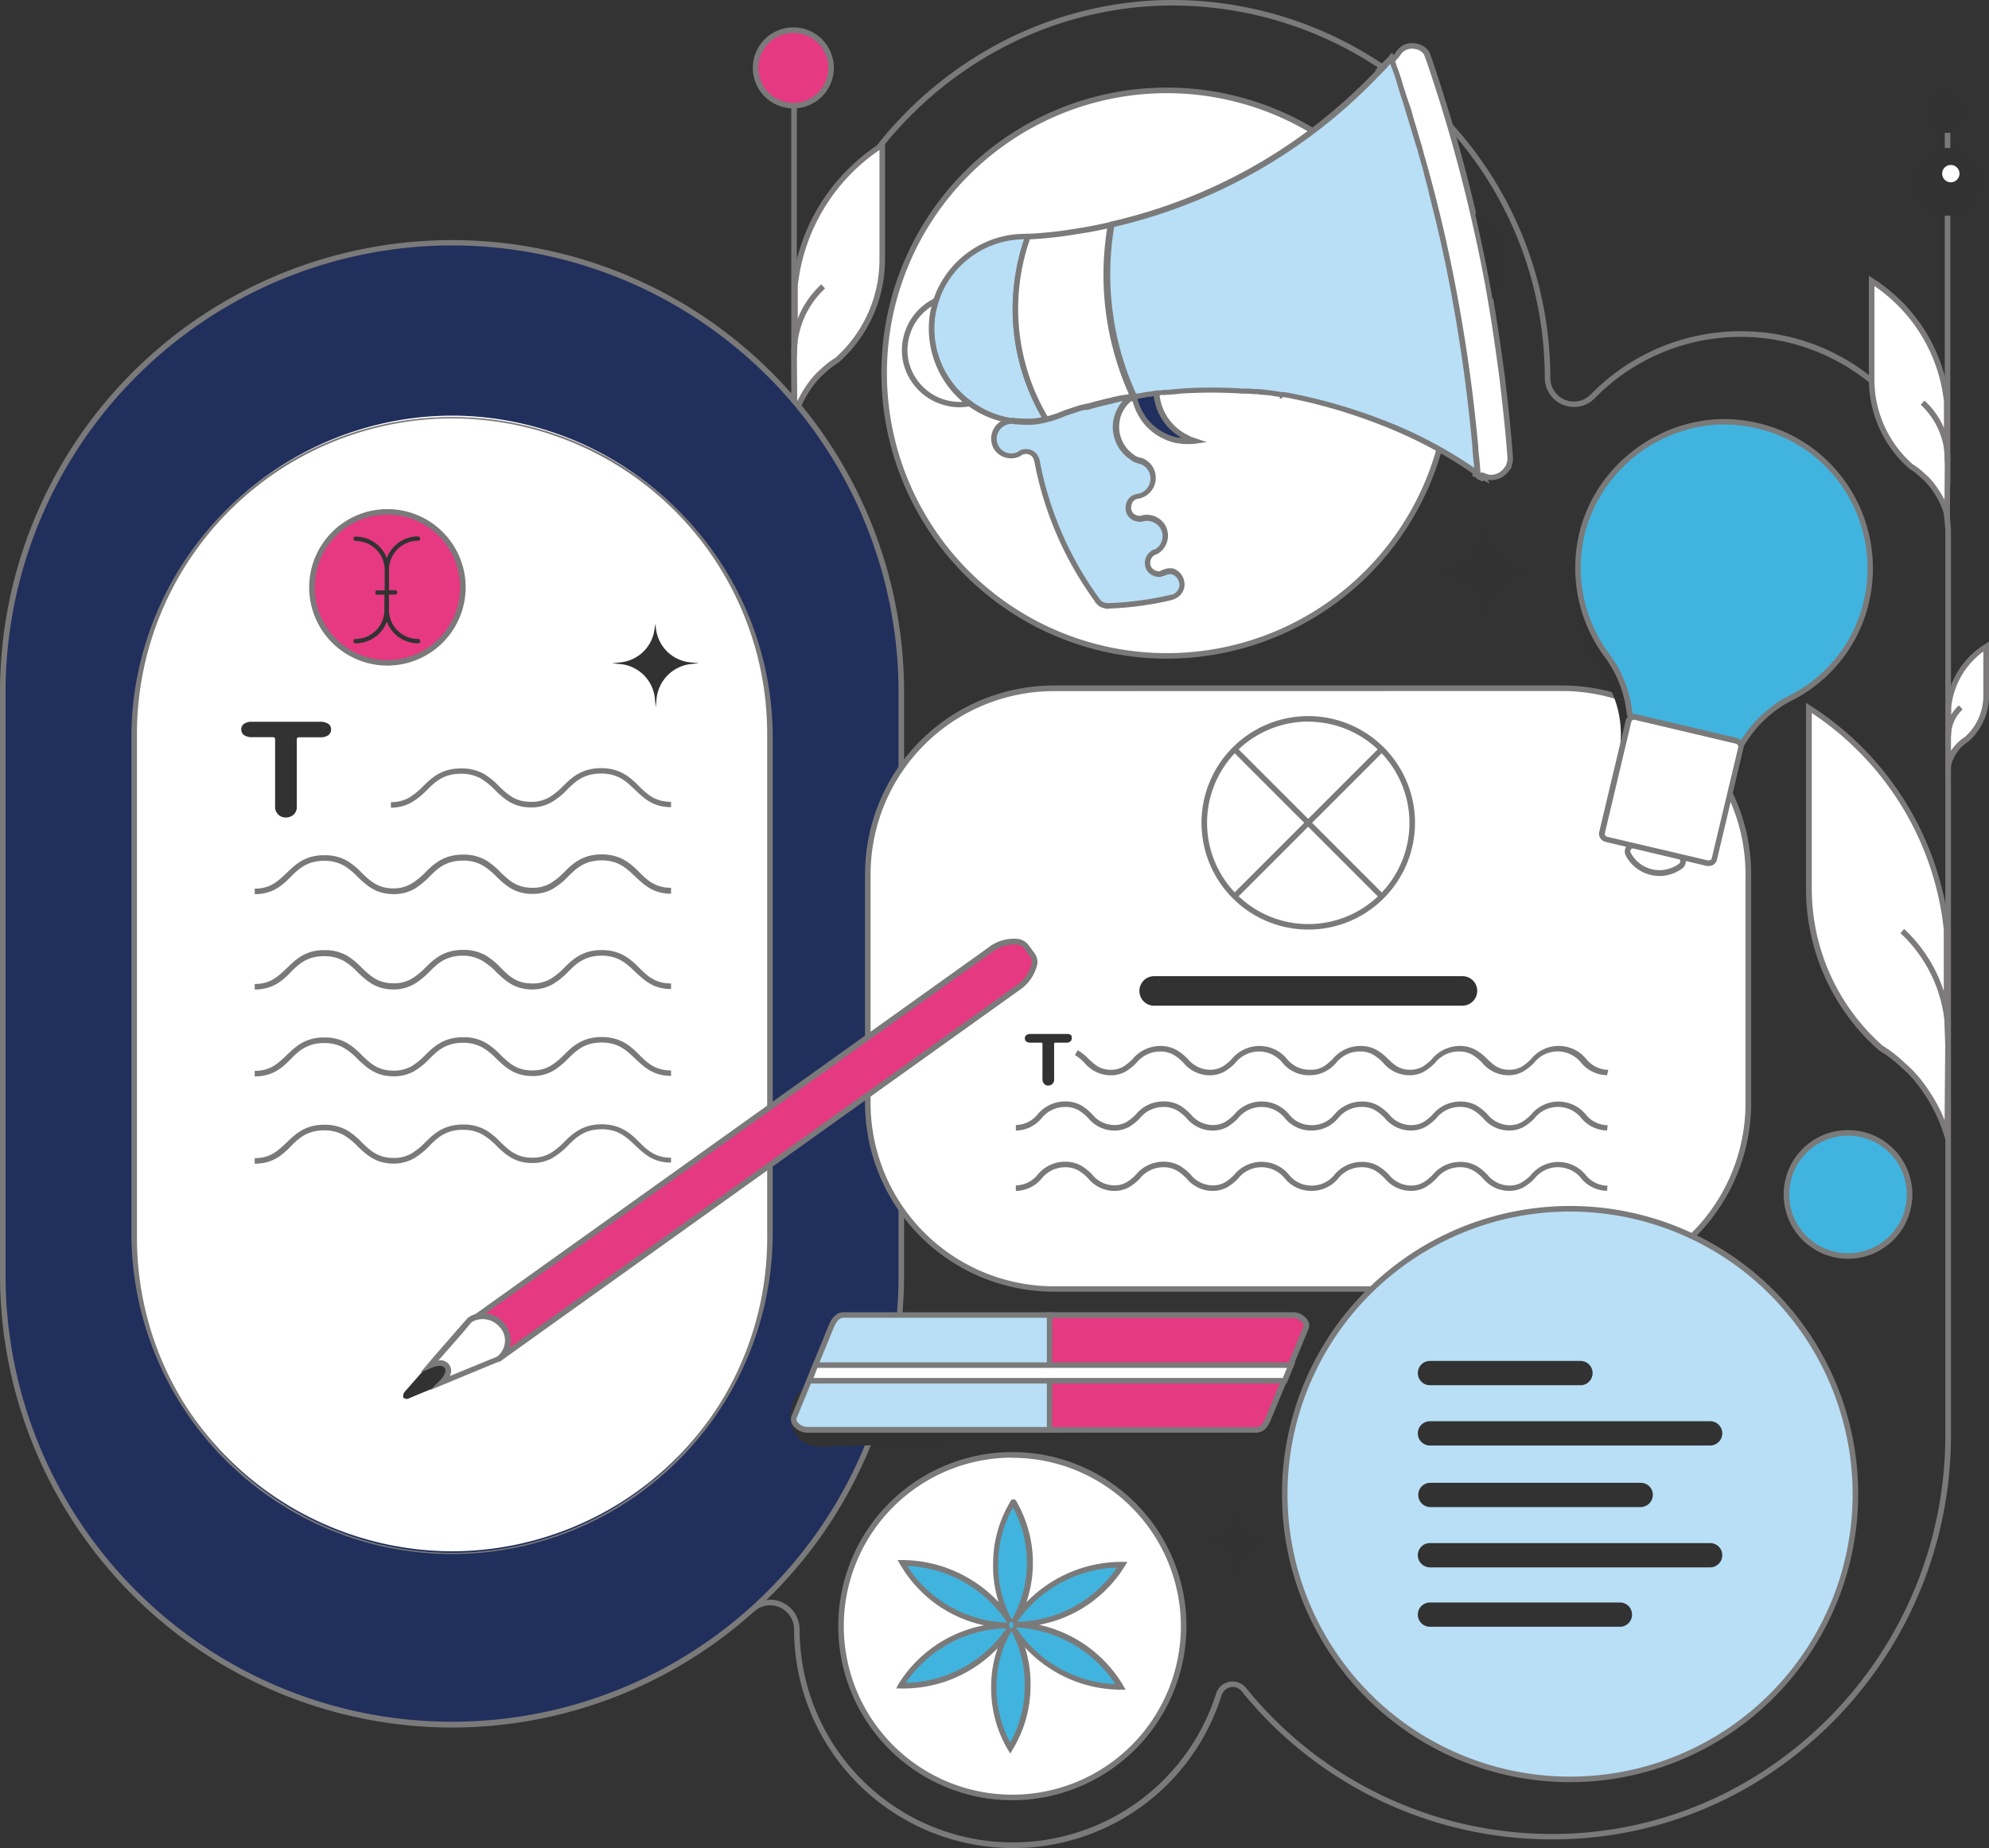 <?xml version="1.0" encoding="UTF-8"?> <svg xmlns="http://www.w3.org/2000/svg" id="Layer_1" data-name="Layer 1" viewBox="0 0 357.94 332.61"><rect x="0" y="0" width="357.94" height="332.61" fill="#333333" stroke="none"/><defs><style>.cls-1{fill:#7b7a7a;}.cls-2,.cls-5{fill:#fff;}.cls-3{fill:#7c7a7b;}.cls-4{fill:#212f5d;}.cls-10,.cls-5,.cls-9{fill-rule:evenodd;}.cls-6{fill:#323232;}.cls-7{fill:#7a7979;}.cls-8{fill:#40b4de;}.cls-12,.cls-9{fill:#b8dff6;}.cls-10,.cls-15{fill:#e53981;}.cls-11{fill:#e73882;}.cls-13{fill:#212f5e;}.cls-14{fill:#b9e0f7;}</style></defs><rect class="cls-1" x="142.4" y="12.22" width="1" height="59.39"></rect><rect class="cls-1" x="349.98" y="23.91" width="1" height="63.45"></rect><path class="cls-1" d="M182.26,332.61a39.4,39.4,0,0,1-39.36-39.36,4.35,4.35,0,0,0-4.34-4.34,4.51,4.51,0,0,0-2.88,1.13l-.64-.77a5.51,5.51,0,0,1,3.52-1.36,5.36,5.36,0,0,1,5.34,5.34,38.37,38.37,0,0,0,74.95,11.55,3.11,3.11,0,0,1,5.4-1,70.76,70.76,0,0,0,55,26.27h.47A69.3,69.3,0,0,0,319,317.65a72.16,72.16,0,0,0,31.08-59.37V95.41a37,37,0,0,0-10.78-23.92,36.7,36.7,0,0,0-52.28.16A5.25,5.25,0,0,1,278,68,67.07,67.07,0,0,0,210,1c-36.43.62-66.07,31.13-66.07,68V72.7h-1V69C142.9,31.6,173,.64,210,0a68.07,68.07,0,0,1,69,68,4.24,4.24,0,0,0,7.34,2.92,37.69,37.69,0,0,1,27-11.31A37.31,37.31,0,0,1,340,70.79,38,38,0,0,1,351.1,95.38v162.9a73.16,73.16,0,0,1-31.51,60.19,70.32,70.32,0,0,1-39.85,12.58h-.47a71.75,71.75,0,0,1-55.8-26.64,2.08,2.08,0,0,0-2-.76,2.14,2.14,0,0,0-1.63,1.46A39.26,39.26,0,0,1,182.26,332.61Z"></path><path class="cls-2" d="M142.91,64.54h0L143,74.92a18.21,18.21,0,0,1,2.53-5.23,14.18,14.18,0,0,1,2.54-2.86,15.38,15.38,0,0,1,2.54-2,24.33,24.33,0,0,0,8.18-18.07V26.09a34.69,34.69,0,0,0-5.73,4.58,34.2,34.2,0,0,0-10,20.7v8.26Z"></path><path class="cls-3" d="M142.51,78.2l-.1-13.67h0l.16-4.91V51.37a34.66,34.66,0,0,1,10.13-21,34.26,34.26,0,0,1,5.81-4.65l.76-.49V46.79a24.75,24.75,0,0,1-8.34,18.45,15,15,0,0,0-2.52,1.94A13.71,13.71,0,0,0,145.94,70a17.6,17.6,0,0,0-2.47,5.1Zm.9-13.66.06,7.72a18.88,18.88,0,0,1,1.64-2.86,14.65,14.65,0,0,1,2.63-3,15.08,15.08,0,0,1,2.59-2,23.71,23.71,0,0,0,7.94-17.65V27a34,34,0,0,0-14.7,24.4v8.21Z"></path><path class="cls-3" d="M142.41,63.78a16.62,16.62,0,0,1,5.39-12.6l.68.74a15.84,15.84,0,0,0-5.07,11.79Z"></path><path class="cls-4" d="M81.35,310.42h0A81.07,81.07,0,0,1,.5,229.56v-105A81.07,81.07,0,0,1,81.35,43.67h0a81.06,81.06,0,0,1,80.85,80.85v105A81.07,81.07,0,0,1,81.35,310.42Z"></path><path class="cls-1" d="M81.35,310.92A81.45,81.45,0,0,1,0,229.56v-105a81.35,81.35,0,0,1,162.7,0v105A81.45,81.45,0,0,1,81.35,310.92Zm0-266.75A80.44,80.44,0,0,0,1,124.52v105a80.35,80.35,0,1,0,160.7,0v-105A80.43,80.43,0,0,0,81.35,44.17Z"></path><circle class="cls-2" cx="210.04" cy="67.16" r="50.88"></circle><path class="cls-1" d="M210,118.54a51.39,51.39,0,1,1,51.39-51.38A51.44,51.44,0,0,1,210,118.54Zm0-101.77a50.39,50.39,0,1,0,50.39,50.39A50.45,50.45,0,0,0,210,16.77Z"></path><path class="cls-5" d="M81.35,279.2h0A57.39,57.39,0,0,1,24.15,222V132a57.38,57.38,0,0,1,57.2-57.2h0A57.39,57.39,0,0,1,138.56,132v90A57.35,57.35,0,0,1,81.35,279.2Z"></path><path class="cls-1" d="M81.35,279.7A57.77,57.77,0,0,1,23.65,222V132a57.71,57.71,0,0,1,115.41,0v90A57.78,57.78,0,0,1,81.35,279.7Zm0-204.39A56.76,56.76,0,0,0,24.65,132v90a56.71,56.71,0,1,0,113.41,0V132A56.77,56.77,0,0,0,81.35,75.31Z"></path><path class="cls-6" d="M59.58,131.31a1.25,1.25,0,0,1-.47,1,2.54,2.54,0,0,1-1.48.39H53.8a.36.36,0,0,0-.39.32v12a1.93,1.93,0,0,1-.54,1.57,2.09,2.09,0,0,1-1.41.54,1.87,1.87,0,0,1-1.4-.54,1.93,1.93,0,0,1-.55-1.57V133h0a.34.34,0,0,0-.31-.32H45.37a2.54,2.54,0,0,1-1.48-.39,1.25,1.25,0,0,1-.47-1,1.18,1.18,0,0,1,.47-1,2.35,2.35,0,0,1,1.41-.39H57.63a2.61,2.61,0,0,1,1.48.39A1.18,1.18,0,0,1,59.58,131.31Z"></path><path class="cls-7" d="M120.76,160.85c-3.16,0-4.78-1.54-6.35-3s-3-3-6.13-3-4.67,1.52-6.13,3a13.6,13.6,0,0,1-2.58,2.08,7.4,7.4,0,0,1-3.78.95c-3.17,0-4.79-1.54-6.35-3a12.44,12.44,0,0,0-2.51-2.08,7,7,0,0,0-3.63-.91c-3.15,0-4.66,1.52-6.12,3a13.84,13.84,0,0,1-2.58,2.08,7.42,7.42,0,0,1-3.78.95c-3.17,0-4.79-1.54-6.36-3a12.39,12.39,0,0,0-2.5-2.08,7,7,0,0,0-3.63-.91c-3.15,0-4.66,1.52-6.12,3s-3.2,3-6.37,3v-1c2.77,0,4.11-1.27,5.67-2.75s3.26-3.26,6.82-3.26a8.07,8.07,0,0,1,4.13,1,13.36,13.36,0,0,1,2.7,2.23c1.55,1.47,2.89,2.74,5.66,2.74A6.32,6.32,0,0,0,74.1,159a12.2,12.2,0,0,0,2.34-1.89c1.49-1.49,3.3-3.3,6.86-3.3a8.07,8.07,0,0,1,4.13,1,13.36,13.36,0,0,1,2.7,2.23c1.55,1.47,2.89,2.74,5.66,2.74a6.38,6.38,0,0,0,3.29-.82,12.2,12.2,0,0,0,2.34-1.89c1.48-1.49,3.29-3.3,6.86-3.3s5.37,1.81,6.83,3.27,2.88,2.74,5.65,2.74Z"></path><path class="cls-7" d="M120.76,145.27c-3.19,0-4.83-1.55-6.41-3.05s-3-3-6.19-3-4.71,1.52-6.19,3a13.38,13.38,0,0,1-2.6,2.1,7.42,7.42,0,0,1-3.81,1c-3.2,0-4.83-1.55-6.41-3.05a12.66,12.66,0,0,0-2.53-2.1,7.12,7.12,0,0,0-3.67-.91c-3.18,0-4.71,1.52-6.18,3a13.74,13.74,0,0,1-2.61,2.1,7.39,7.39,0,0,1-3.81,1v-1a6.37,6.37,0,0,0,3.32-.83,12.71,12.71,0,0,0,2.35-1.9c1.51-1.51,3.34-3.33,6.93-3.33a8.1,8.1,0,0,1,4.17,1,13.1,13.1,0,0,1,2.72,2.24c1.56,1.48,2.92,2.77,5.72,2.77a6.4,6.4,0,0,0,3.32-.83,12.71,12.71,0,0,0,2.35-1.9c1.51-1.51,3.34-3.33,6.93-3.33s5.42,1.82,6.89,3.29,2.91,2.77,5.71,2.77Z"></path><path class="cls-7" d="M120.76,178c-3.16,0-4.78-1.54-6.35-3s-3-3-6.13-3-4.66,1.51-6.13,3a13.6,13.6,0,0,1-2.58,2.08,7.4,7.4,0,0,1-3.78,1c-3.17,0-4.79-1.54-6.35-3a12.17,12.17,0,0,0-2.51-2.08A7,7,0,0,0,83.3,172c-3.14,0-4.66,1.51-6.12,3a14.26,14.26,0,0,1-2.58,2.08,7.42,7.42,0,0,1-3.78,1c-3.17,0-4.79-1.54-6.36-3a12.12,12.12,0,0,0-2.5-2.08,7,7,0,0,0-3.63-.91c-3.15,0-4.66,1.51-6.12,3s-3.2,3-6.37,3v-1c2.77,0,4.11-1.27,5.67-2.75S54.77,171,58.33,171a8.07,8.07,0,0,1,4.13,1,13.36,13.36,0,0,1,2.7,2.23c1.55,1.47,2.89,2.74,5.66,2.74a6.32,6.32,0,0,0,3.28-.82,12.6,12.6,0,0,0,2.34-1.89c1.49-1.49,3.3-3.3,6.86-3.3a8.07,8.07,0,0,1,4.13,1,13.36,13.36,0,0,1,2.7,2.23C91.68,175.75,93,177,95.79,177a6.38,6.38,0,0,0,3.29-.82,12.6,12.6,0,0,0,2.34-1.89c1.48-1.49,3.29-3.3,6.86-3.3s5.37,1.81,6.83,3.27S118,177,120.76,177Z"></path><path class="cls-7" d="M120.76,193.63c-3.17,0-4.79-1.54-6.35-3s-3-3-6.13-3-4.66,1.51-6.13,3a14.26,14.26,0,0,1-2.58,2.08,7.4,7.4,0,0,1-3.78.95c-3.17,0-4.79-1.54-6.35-3a12.12,12.12,0,0,0-2.51-2.07,7,7,0,0,0-3.63-.91c-3.15,0-4.66,1.51-6.12,3a13.84,13.84,0,0,1-2.58,2.08,7.42,7.42,0,0,1-3.78.95c-3.17,0-4.79-1.54-6.36-3a12.07,12.07,0,0,0-2.5-2.07,7,7,0,0,0-3.63-.91c-3.15,0-4.66,1.51-6.12,3s-3.2,3-6.37,3v-1c2.77,0,4.11-1.27,5.67-2.75s3.26-3.26,6.82-3.26a8.07,8.07,0,0,1,4.13,1,13,13,0,0,1,2.7,2.23c1.54,1.47,2.88,2.74,5.66,2.74a6.32,6.32,0,0,0,3.28-.82,11.85,11.85,0,0,0,2.33-1.89c1.5-1.49,3.31-3.3,6.87-3.3a8,8,0,0,1,4.13,1,13,13,0,0,1,2.7,2.23c1.55,1.47,2.89,2.74,5.66,2.74a6.38,6.38,0,0,0,3.29-.82,12.15,12.15,0,0,0,2.33-1.89c1.49-1.49,3.3-3.3,6.87-3.3s5.37,1.81,6.83,3.27,2.88,2.74,5.65,2.74Z"></path><path class="cls-7" d="M120.76,209.24c-3.17,0-4.79-1.54-6.35-3s-3-3-6.13-3-4.66,1.51-6.13,3a13.45,13.45,0,0,1-2.58,2.08,7.31,7.31,0,0,1-3.78,1c-3.17,0-4.79-1.54-6.35-3a12.12,12.12,0,0,0-2.51-2.07,6.94,6.94,0,0,0-3.63-.91c-3.15,0-4.66,1.51-6.12,3a13.45,13.45,0,0,1-2.58,2.08,7.33,7.33,0,0,1-3.78,1c-3.17,0-4.79-1.54-6.36-3a12.07,12.07,0,0,0-2.5-2.07,7,7,0,0,0-3.63-.91c-3.15,0-4.66,1.51-6.12,3s-3.2,3-6.37,3v-1c2.77,0,4.11-1.28,5.67-2.75s3.26-3.26,6.82-3.26a8.07,8.07,0,0,1,4.13,1,12.72,12.72,0,0,1,2.7,2.23c1.54,1.46,2.88,2.74,5.66,2.74a6.23,6.23,0,0,0,3.28-.83,11.79,11.79,0,0,0,2.33-1.88c1.5-1.49,3.31-3.3,6.87-3.3a8,8,0,0,1,4.13,1,12.72,12.72,0,0,1,2.7,2.23c1.55,1.46,2.89,2.74,5.66,2.74a6.29,6.29,0,0,0,3.29-.83,12.09,12.09,0,0,0,2.33-1.88c1.49-1.49,3.3-3.3,6.87-3.3s5.37,1.81,6.83,3.27,2.88,2.74,5.65,2.74Z"></path><circle class="cls-2" cx="182.18" cy="292.7" r="30.83"></circle><path class="cls-1" d="M182.18,324a31.33,31.33,0,1,1,31.33-31.33A31.36,31.36,0,0,1,182.18,324Zm0-61.66a30.33,30.33,0,1,0,30.33,30.33A30.36,30.36,0,0,0,182.18,262.37Z"></path><path class="cls-8" d="M201.62,303.63a23.11,23.11,0,0,1-19.36-10.7,21,21,0,0,1,2.65,10.62,21.54,21.54,0,0,1-3.12,11.08,21.2,21.2,0,0,1-3-11.08,20.55,20.55,0,0,1,3-10.62,23.15,23.15,0,0,1-19.66,10.46h-.08a23.1,23.1,0,0,1,19.59-10.85,22.7,22.7,0,0,1-19.28-11.23h0A23,23,0,0,1,181.79,292a21.06,21.06,0,0,1-2.65-10.62,21.28,21.28,0,0,1,3.12-11h.08a21.36,21.36,0,0,1,0,21.7,23.12,23.12,0,0,1,19.59-10.46,22.85,22.85,0,0,1-19.59,10.77A23,23,0,0,1,201.62,303.63Z"></path><path class="cls-1" d="M181.8,315.6l-.43-.71a21.71,21.71,0,0,1-3-11.34,20.64,20.64,0,0,1,1.17-6.91,23.55,23.55,0,0,1-17.38,7.25h-.88l.38-.75a23.28,23.28,0,0,1,15.43-10.62,23,23,0,0,1-15.12-11l-.44-.75h.87a24,24,0,0,1,17.32,7.58,21,21,0,0,1-1-7,21.77,21.77,0,0,1,3.19-11.25l.15-.24h.56l.23.24a22.13,22.13,0,0,1,1.86,18.28,23.87,23.87,0,0,1,17.08-7.28h1.11l-.47.75a23,23,0,0,1-15.43,10.58,23.48,23.48,0,0,1,15.13,10.91l.44.77h-.88a23.59,23.59,0,0,1-17.24-7.61,21.2,21.2,0,0,1,1,7,21.92,21.92,0,0,1-3.19,11.33Zm.22-22.06a19.78,19.78,0,0,0-2.69,10,21,21,0,0,0,2.46,10.08,20.85,20.85,0,0,0,2.62-10.08A20.37,20.37,0,0,0,182,293.54Zm.82-.63a22.42,22.42,0,0,0,17.87,10.19A22.69,22.69,0,0,0,182.84,292.91Zm-1.73.15A22.52,22.52,0,0,0,163,302.88,22.53,22.53,0,0,0,181.11,293.06Zm.53-.23.37.23.31-.18,0-.8-.33-.2-.36.22Zm-18.38-11a22.21,22.21,0,0,0,18,10.2A22.65,22.65,0,0,0,163.26,281.83Zm37.74.3a22.79,22.79,0,0,0-17.93,9.75A22.25,22.25,0,0,0,201,282.13Zm-18.7-10.82a20.64,20.64,0,0,0-2.66,10.07,20.42,20.42,0,0,0,2.45,10.13,20.88,20.88,0,0,0,.21-20.2Z"></path><path class="cls-6" d="M147.77,260.39c25.28-.7,50.65-2,75.93-1.4,7.41.15,7.41-11.32,0-11.48-25.28-.54-50.65.78-75.93,1.41-7.34.23-7.34,11.7,0,11.47Z"></path><path class="cls-9" d="M189,257.35h-43.7c-1.33,0-2.81-1.17-2.34-2.34l6.55-16c.47-1.17,1.1-2.34,2.34-2.34H189v20.68Z"></path><path class="cls-1" d="M189.47,257.85h-44.2a3.26,3.26,0,0,1-2.58-1.33,1.78,1.78,0,0,1-.23-1.7l6.56-16c.34-.86,1.06-2.65,2.8-2.65h37.65Zm-37.65-20.68c-.75,0-1.3.58-1.87,2l-6.56,16a.77.77,0,0,0,.12.76,2.29,2.29,0,0,0,1.76.89h43.2V237.17Z"></path><path class="cls-10" d="M226,257.35H188.89V236.67h43.79c1.32,0,2.81,1.17,2.34,2.34l-6.64,16C227.92,256.18,227.37,257.35,226,257.35Z"></path><path class="cls-1" d="M226,257.85H188.39V236.17h44.29a3.27,3.27,0,0,1,2.58,1.32,1.78,1.78,0,0,1,.22,1.7l-6.63,16C228.42,256.25,227.79,257.85,226,257.85Zm-36.65-1H226c.9,0,1.34-.69,1.88-2l6.64-16a.82.82,0,0,0-.13-.77,2.29,2.29,0,0,0-1.75-.88H189.39Z"></path><polygon class="cls-5" points="188.97 245.64 146.75 245.64 145.66 248.45 188.97 248.45 231.19 248.45 232.36 245.64 188.97 245.64"></polygon><path class="cls-1" d="M231.53,249h-86.6l1.48-3.81h86.7Zm-85.14-1h84.47l.75-1.81H147.09Z"></path><path class="cls-6" d="M222.69,284.27l-.16-1.4a6,6,0,0,0-5.38-5.39l-1.41-.15,1.41-.16a6,6,0,0,0,5.3-5.15l.16-.94.15.94a6.06,6.06,0,0,0,5.39,5.15l1.4.16-1.4.15a6,6,0,0,0-5.31,5.39Z"></path><path class="cls-6" d="M118,127.33l-.15-1.64a6.91,6.91,0,0,0-6.17-6.17l-1.56-.15,1.56-.16a6.88,6.88,0,0,0,6.09-5.85l.16-1.09.15,1.09a6.89,6.89,0,0,0,6.17,5.85l1.56.16-1.56.15a7,7,0,0,0-6.09,6.17Z"></path><path class="cls-6" d="M267.48,113l-.23-2.11a8.72,8.72,0,0,0-7.81-7.8l-1.95-.24,1.95-.23a8.6,8.6,0,0,0,7.65-7.41l.24-1.41.23,1.41a8.79,8.79,0,0,0,7.8,7.41l2,.23-2,.24a8.71,8.71,0,0,0-7.64,7.8Z"></path><path class="cls-8" d="M343.65,215h0a11.12,11.12,0,0,1-11.08,11.08h0A11.12,11.12,0,0,1,321.49,215h0a11.12,11.12,0,0,1,11.08-11.08h0A11.12,11.12,0,0,1,343.65,215Z"></path><path class="cls-1" d="M332.57,226.55A11.58,11.58,0,1,1,344.15,215,11.59,11.59,0,0,1,332.57,226.55Zm0-22.16A10.58,10.58,0,1,0,343.15,215,10.6,10.6,0,0,0,332.57,204.39Z"></path><path class="cls-6" d="M356.53,32.73h0a6.09,6.09,0,0,1-6.09,6.09h0a6.1,6.1,0,0,1-6.09-6.09h0a6.1,6.1,0,0,1,6.09-6.09h0A6,6,0,0,1,356.53,32.73Z"></path><path class="cls-6" d="M353.8,20.24h0a3.67,3.67,0,0,1-3.67,3.67h0a3.67,3.67,0,0,1-3.67-3.67h0a3.66,3.66,0,0,1,3.67-3.66h0A3.66,3.66,0,0,1,353.8,20.24Z"></path><circle class="cls-11" cx="69.72" cy="105.71" r="13.58"></circle><path class="cls-1" d="M69.72,119.79A14.08,14.08,0,1,1,83.8,105.71,14.1,14.1,0,0,1,69.72,119.79Zm0-27.16A13.08,13.08,0,1,0,82.8,105.71,13.1,13.1,0,0,0,69.72,92.63Z"></path><path class="cls-6" d="M75.19,115A5.23,5.23,0,0,1,70,109.77V107h1.09a.37.37,0,0,0,.39-.39.37.37,0,0,0-.39-.39H70v-3.67a5.23,5.23,0,0,1,5.23-5.23.39.39,0,0,0,0-.78,6,6,0,0,0-5.62,3.9A6,6,0,0,0,64,96.58a.39.39,0,1,0,0,.78,5.23,5.23,0,0,1,5.23,5.23v3.67H67.93a.36.36,0,0,0-.39.39.37.37,0,0,0,.39.39h1.25v2.73A5.23,5.23,0,0,1,64,115a.36.36,0,0,0-.39.39.37.37,0,0,0,.39.39,6,6,0,0,0,5.62-3.9,6,6,0,0,0,5.62,3.9.37.37,0,0,0,.39-.39A.37.37,0,0,0,75.19,115Z"></path><path class="cls-12" d="M185,42.57h0a16.88,16.88,0,0,0-16.54,11.48c-.24.7-.39,1.4-.55,2a16.43,16.43,0,0,0,6.56,16.46,16.86,16.86,0,0,0,6.94,3,3,3,0,0,0,.78.07c.08,0,.31,0,.39.08h.08a15.32,15.32,0,0,0,5.62-.31,38,38,0,0,1-5.54-19.82A41,41,0,0,1,185,42.57Z"></path><path class="cls-1" d="M184.94,76.35c-.76,0-1.55,0-2.31-.11h-.19l-.22-.13a.25.25,0,0,0,.12.07h-.16a3.2,3.2,0,0,1-.9-.09A17.36,17.36,0,0,1,174.16,73a17.06,17.06,0,0,1-6.75-17l.1-.39c.12-.52.27-1.12.46-1.7a17.39,17.39,0,0,1,13.51-11.57,16.36,16.36,0,0,1,3.55-.24l.64,0-.2.62a39.92,39.92,0,0,0-2.24,12.87,37.61,37.61,0,0,0,5.47,19.56l.37.61-.7.14a22,22,0,0,1-2.47.4Q185.42,76.35,184.94,76.35Zm-2.23-1.1a21.65,21.65,0,0,0,3.1.07c.58,0,1.12-.14,1.67-.24a38.62,38.62,0,0,1-5.25-19.47,40.79,40.79,0,0,1,2.08-12.56,21.39,21.39,0,0,0-2.68.25,16.39,16.39,0,0,0-12.71,10.9c-.18.55-.31,1.1-.44,1.62l-.09.38a16,16,0,0,0,6.36,15.94,16.26,16.26,0,0,0,6.74,3,2.32,2.32,0,0,0,.69.07A1.38,1.38,0,0,1,182.71,75.25Z"></path><path class="cls-2" d="M203.88,71.37a52.39,52.39,0,0,1-4.06-30.9c-2,.47-4,.86-6.09,1.17a72.66,72.66,0,0,1-8.27.93H185a38.6,38.6,0,0,0,3.28,32.94c.08,0,.16-.08.31-.08a20.55,20.55,0,0,0,3.12-1.09l2.11-.7a7.46,7.46,0,0,1,1.48-.39,1,1,0,0,1,.47-.08l1.64-.47c.7-.16,1.25-.31,1.87-.47a8.15,8.15,0,0,0,1.25-.31c.47-.08.94-.24,1.49-.31a17.44,17.44,0,0,0,1.87-.24Z"></path><path class="cls-1" d="M188.27,76H188l-.15-.24a39.11,39.11,0,0,1-3.32-33.37l.12-.33h.82a73.79,73.79,0,0,0,8.19-.92c1.93-.29,3.85-.66,6.06-1.17l.73-.17-.13.74a51.82,51.82,0,0,0,4,30.61l-.42.2v.51l-.59.09a9.08,9.08,0,0,1-1.31.15c-.22,0-.48.1-.74.16s-.41.1-.61.13a7.12,7.12,0,0,1-1.12.29l-.74.18-1.29.32-1.75.48a.72.72,0,0,0-.24,0l-.16,0a7.89,7.89,0,0,0-1.39.37l-2.11.7a21,21,0,0,1-3.14,1.1l-.14,0A.67.67,0,0,1,188.27,76Zm-2.93-32.94a38.11,38.11,0,0,0,3.17,31.86,19.69,19.69,0,0,0,3-1.05l2.16-.72a9.59,9.59,0,0,1,1.5-.4,1.42,1.42,0,0,1,.54-.09l1.57-.45c.5-.11.89-.21,1.28-.32l.81-.19a6,6,0,0,0,1-.26l.1,0,.6-.13c.28-.07.58-.14.9-.19a8.59,8.59,0,0,0,1.21-.13,52.71,52.71,0,0,1-3.94-29.86c-1.94.43-3.67.76-5.4,1a72.74,72.74,0,0,1-8.32.94Zm18.57,28.8v0Zm0,0v0Z"></path><polygon class="cls-1" points="266.34 85.17 265.34 85.17 266.34 85.11 266.34 85.17"></polygon><path class="cls-7" d="M265.84,85.19a2.86,2.86,0,0,0,.78.54,1.87,1.87,0,0,0-.78-.54Z"></path><path class="cls-1" d="M268.09,87l-1.69-.85a3.29,3.29,0,0,1-.91-.64l-2.18-2.18,2.76,1.38a2.35,2.35,0,0,1,1,.71Z"></path><path class="cls-7" d="M265.84,85.19a2.86,2.86,0,0,0,.78.54,1.87,1.87,0,0,0-.78-.54Z"></path><path class="cls-1" d="M268.09,87l-1.69-.85a3.29,3.29,0,0,1-.91-.64l-2.18-2.18,2.76,1.38a2.35,2.35,0,0,1,1,.71Z"></path><polygon class="cls-7" points="266.47 85.58 265.53 85.34 265.69 84.48 266.47 85.58"></polygon><polygon class="cls-1" points="267.66 86.39 264.95 85.71 265.41 83.23 267.66 86.39"></polygon><path class="cls-7" d="M266.55,86a3,3,0,0,1-.86-.63L266,85a6.58,6.58,0,0,1,.78.55Z"></path><path class="cls-1" d="M266.77,86.64l-.45-.23a3.49,3.49,0,0,1-1-.71l-.31-.32.84-1.06.36.18a4,4,0,0,1,.61.41l.23.17.37.25Z"></path><path class="cls-7" d="M266.55,86a3,3,0,0,1-.86-.63L266,85a6.58,6.58,0,0,1,.78.55Z"></path><path class="cls-1" d="M266.77,86.64l-.45-.23a3.49,3.49,0,0,1-1-.71l-.31-.32.84-1.06.36.18a4,4,0,0,1,.61.41l.23.17.37.25Z"></path><path class="cls-7" d="M266.55,86a2.8,2.8,0,0,1-.78-.55l-.16-.08.16-.86.39.55a5.09,5.09,0,0,1,.78.55Z"></path><path class="cls-1" d="M266.64,86.57l-.32-.16a3.18,3.18,0,0,1-.85-.58l-.42-.21.44-2.39,1,1.41A3.27,3.27,0,0,1,267,85l.68.51Z"></path><path class="cls-2" d="M266.86,85.58c.31.07.54.23.86.31a3.38,3.38,0,0,0,2.81-.78c.07-.08.31-.24.39-.39s.23-.31.31-.39a.08.08,0,0,1,.08-.08l.07-.08a.27.27,0,0,0,.08-.23l.24-.71.31.08-.31-.08a3.07,3.07,0,0,0,.08-.85c-.32-4.61-.86-9.37-1.41-14.13s-1.33-9.6-2.11-14.2c-.86-5.15-1.95-10.3-3.12-15.38-2.11-9.13-4.76-18.42-7.8-27.39l-.16-.47c-.15-.39-.31-.86-.47-1.25A3.16,3.16,0,0,0,252,9.17a5.16,5.16,0,0,0-.47.63c-.31.39-.62.7-.93,1.09.08.16.08.31.15.47l.08.31c.31.86.7,1.87,1.09,3.12l.32,1.09c.39,1.1.7,2.19,1.09,3.2.31.78.47,1.56.7,2.35l.7,2.34c.24.85.47,1.64.71,2.34l.46,1.87c.32,1,.55,1.95.86,3l.78,2.88c.08.47.32,1,.39,1.49.24.93.47,1.87.71,2.81,1.56,6.32,2.88,12.8,4,19.27,1.32,7.65,2.34,15.46,3,23.18.08,1.41.31,2.89.39,4.76h.08v.08c.23.16.39.31.62.47l.16-.31Z"></path><path class="cls-1" d="M266.9,86.62l-.48-.32c-.13-.08-.23-.17-.34-.25l-.27-.21h-.21l-.1-.48c0-1-.14-2-.22-2.84-.07-.67-.14-1.3-.17-1.91-.71-7.82-1.73-15.6-3-23.12-1.11-6.6-2.45-13.07-4-19.24l-.7-2.81c0-.25-.12-.49-.19-.72a6.79,6.79,0,0,1-.21-.8l-.77-2.84c-.15-.5-.29-1-.43-1.48s-.27-1-.42-1.47l-.48-1.9c-.23-.68-.46-1.47-.7-2.33l-.7-2.33c-.08-.27-.15-.53-.22-.8a14.51,14.51,0,0,0-.46-1.5c-.23-.6-.44-1.21-.64-1.84-.15-.45-.3-.92-.46-1.38l-.33-1.12c-.31-1-.62-1.83-.89-2.58l-.27-.82a1.74,1.74,0,0,1-.09-.28.39.39,0,0,0,0-.14l-.14-.28.2-.25a6.94,6.94,0,0,1,.49-.57l.44-.53a3.78,3.78,0,0,1,.51-.66,3.39,3.39,0,0,1,3.16-1,3.45,3.45,0,0,1,2.37,1.46l.05.1c.08.2.16.42.24.65s.15.41.23.6l.16.49c3.08,9.09,5.72,18.33,7.82,27.44C267,44.51,268,49.41,268.76,54c.71,4.22,1.42,9,2.11,14.22.53,4.68,1.09,9.52,1.4,14.15a3.26,3.26,0,0,1-.09,1l-.17,0v0l.17,0L272,84a.72.72,0,0,1-.22.49l-.16.16a1.18,1.18,0,0,0-.11.15l-.14.18a1.86,1.86,0,0,1-.39.4l-.08.07a3.82,3.82,0,0,1-3.22.9,3.25,3.25,0,0,1-.53-.18ZM266.59,85l.39.1a3.68,3.68,0,0,1,.5.18,2.2,2.2,0,0,0,.36.13,2.83,2.83,0,0,0,2.35-.66.46.46,0,0,1,.12-.1s.14-.12.17-.16l.08-.11.11-.14.11-.15a.6.6,0,0,1,.19-.23l.25-.75a2.77,2.77,0,0,0,.06-.72c-.32-4.58-.87-9.41-1.41-14.07-.68-5.19-1.38-10-2.1-14.18-.76-4.54-1.75-9.41-3.12-15.35a281.49,281.49,0,0,0-7.79-27.34l-.15-.47c-.07-.17-.15-.39-.23-.6s-.14-.39-.21-.57a2.43,2.43,0,0,0-1.68-1,2.51,2.51,0,0,0-2.27.7,4.3,4.3,0,0,0-.42.56c-.19.24-.35.42-.51.6s-.19.21-.28.33h0l0,.14,0,.1.08.31.17.46c.28.75.59,1.61.91,2.63l.32,1.11c.16.44.31.91.46,1.37s.4,1.21.62,1.78a16.35,16.35,0,0,1,.5,1.61c.07.26.13.52.21.77l.7,2.34c.24.86.47,1.64.7,2.33l.48,1.91c.15.48.29,1,.43,1.47s.27,1,.42,1.47l.79,2.9a3.89,3.89,0,0,0,.19.73c.08.27.16.55.21.8l.69,2.77c1.53,6.2,2.87,12.7,4,19.32,1.31,7.54,2.33,15.35,3.05,23.22,0,.61.09,1.22.16,1.88s.16,1.53.21,2.42h0l0,.26Z"></path><path class="cls-13" d="M215,79.33a12.38,12.38,0,0,1-1.72.08,7.44,7.44,0,0,1-1.32-.16A9.94,9.94,0,0,1,206.3,76a10.84,10.84,0,0,1-2-3.59c-.08-.32-.16-.71-.24-1.1,1.33-.23,2.66-.39,4-.54a9.65,9.65,0,0,0,5.39,8A5.84,5.84,0,0,0,215,79.33Z"></path><path class="cls-1" d="M213.24,79.91a6.82,6.82,0,0,1-1.23-.13l-.18,0a10.46,10.46,0,0,1-5.91-3.45,11.19,11.19,0,0,1-2-3.77c-.09-.34-.17-.73-.25-1.13l-.1-.5.51-.1c1.34-.23,2.69-.39,4-.55l.51-.06.05.51a9.15,9.15,0,0,0,5.1,7.56,5,5,0,0,0,1.25.54l2.18.73-2.09.3A13.48,13.48,0,0,1,213.24,79.91Zm-8.53-8.21c0,.2.08.4.12.57a10.49,10.49,0,0,0,1.86,3.4A9.42,9.42,0,0,0,212,78.76l.15,0,.54.08a10,10,0,0,1-5.06-7.57C206.68,71.42,205.69,71.54,204.71,71.7Z"></path><path class="cls-2" d="M174.46,72.62a9,9,0,0,1-3.59,0A9.79,9.79,0,0,1,163,61.23a9.89,9.89,0,0,1,5.47-7.11c-.24.71-.39,1.41-.55,2A16.83,16.83,0,0,0,174.46,72.62Z"></path><path class="cls-1" d="M172.72,73.3a10.06,10.06,0,0,1-1.95-.19,10.32,10.32,0,0,1-6.69-4.38,10,10,0,0,1-1.59-7.6,10.34,10.34,0,0,1,5.74-7.46l1.06-.5-.37,1.11c-.18.55-.31,1.1-.44,1.62l-.09.38a16.32,16.32,0,0,0,6.36,15.94l.9.66-1.09.23A9.11,9.11,0,0,1,172.72,73.3Zm-5.08-18.16a9.37,9.37,0,0,0-4.17,6.18,9.08,9.08,0,0,0,1.43,6.85,9.4,9.4,0,0,0,6.06,4,9.73,9.73,0,0,0,2.26.15,17.36,17.36,0,0,1-5.81-16.21l.1-.4C167.55,55.5,167.59,55.32,167.64,55.14Z"></path><path class="cls-12" d="M212.7,105.63a2.44,2.44,0,0,1-1.56,1.8l-.47.15h0a58.55,58.55,0,0,1-11,1.49h-.31a1,1,0,0,1-.47-.08,2.11,2.11,0,0,1-1.32-.78c-.08-.08-.08-.08-.08-.16a61.6,61.6,0,0,1-10.85-25,.26.26,0,0,0-.08-.23A1.91,1.91,0,0,0,185,81.28a2.26,2.26,0,0,0-1.25.16h0a3.55,3.55,0,0,1-.31.23h0a3,3,0,0,1-2,.32,3.14,3.14,0,0,1-2.5-3.67,3.21,3.21,0,0,1,3.28-2.58c.08,0,.31,0,.39.08h.08a21.64,21.64,0,0,0,3.2.08,15,15,0,0,0,2.65-.47,20.67,20.67,0,0,0,3.13-1.09l2.1-.7a7.38,7.38,0,0,1,1.49-.39.94.94,0,0,1,.46-.08l1.64-.47c.71-.16,1.25-.31,1.88-.47a8,8,0,0,0,1.24-.31c.47-.08.94-.24,1.49-.31s1.32-.32,2-.39c.07,0,.07-.08.15-.08-.08,0-.08.08-.15.08a6.25,6.25,0,0,0-3.05,4.37,6.59,6.59,0,0,0,2.81,6.63,2.5,2.5,0,0,0,1.09.55c.08,0,.16.07.24.07s.31.08.47.16a3.31,3.31,0,0,1-.86,6.32h0a2,2,0,0,0,.08,4,1.29,1.29,0,0,0,.78,0h.08c.07-.08.07-.08.15-.08a3.74,3.74,0,0,1,1.25,0,3.24,3.24,0,0,1,2.65,3.83A3.13,3.13,0,0,1,208,99.31h0c-.15.08-.39.08-.54.24a.07.07,0,0,0-.08.07,1.93,1.93,0,0,0-.86,1.33,2,2,0,0,0,1.64,2.34,1.06,1.06,0,0,0,.86-.08c.16-.07.31-.07.39-.15h.08a2.41,2.41,0,0,1,1.48-.24A2.59,2.59,0,0,1,212.7,105.63Z"></path><path class="cls-1" d="M199.35,109.57a1.46,1.46,0,0,1-.61-.1,2.6,2.6,0,0,1-1.57-1,.5.5,0,0,1-.17-.28,62.33,62.33,0,0,1-10.86-25.15l-.08-.22a1.39,1.39,0,0,0-1.16-1.09,1.59,1.59,0,0,0-.9.1l-.14.09-.08.06-.13.09a3.5,3.5,0,0,1-2.36.35A3.54,3.54,0,0,1,179,81a3.67,3.67,0,0,1,3.23-5.72,1.14,1.14,0,0,1,.5.08,21.69,21.69,0,0,0,3.1.08,13.87,13.87,0,0,0,2.55-.45,20,20,0,0,0,3.06-1.07l2.15-.72a10.23,10.23,0,0,1,1.5-.4,1.42,1.42,0,0,1,.54-.09l1.58-.45c.49-.11.88-.21,1.28-.32l.8-.19a6,6,0,0,0,1-.26l.1,0,.6-.13c.28-.07.58-.14.9-.19a7.56,7.56,0,0,0,1-.19c.31-.07.63-.14,1-.19a.62.62,0,0,1,.32-.09v.5l.28.39a.63.63,0,0,1-.25.16,5.76,5.76,0,0,0-2.74,4A6.07,6.07,0,0,0,204,81.8a2.1,2.1,0,0,0,.91.48c.05,0,.15,0,.22.06h0l.1.06.13,0a1.47,1.47,0,0,1,.34.11,3.81,3.81,0,0,1-1,7.27A1.39,1.39,0,0,0,203.6,91a1.47,1.47,0,0,0,.22,1.21,1.44,1.44,0,0,0,1,.59,1,1,0,0,0,.56,0l0,0a.63.63,0,0,1,.35-.09,3.61,3.61,0,0,1,1.35,0,3.84,3.84,0,0,1,2.5,1.63,3.81,3.81,0,0,1-1.36,5.4l-.29.1-.06,0h0l-.22.16h0a1.39,1.39,0,0,0-.62,1,1.42,1.42,0,0,0,.18,1.1,1.63,1.63,0,0,0,1.06.68.63.63,0,0,0,.48,0,2.24,2.24,0,0,1,.34-.14h0l.1-.1h.17a2.81,2.81,0,0,1,1.67-.23l.1,0a3.06,3.06,0,0,1,2,3.37,2.9,2.9,0,0,1-1.87,2.17,5.62,5.62,0,0,1-.54.18,58.54,58.54,0,0,1-11.09,1.5ZM198,107.94a1.62,1.62,0,0,0,1,.55l.16.05a.49.49,0,0,0,.24,0h.31a58.17,58.17,0,0,0,10.89-1.47L211,107a2,2,0,0,0,1.24-1.42h0a2.09,2.09,0,0,0-1.35-2.23,1.94,1.94,0,0,0-1.14.19l-.16.06-.2.06-.11,0a1.51,1.51,0,0,1-1.2.12,2.58,2.58,0,0,1-1.67-1.11,2.57,2.57,0,0,1,.61-3.38.6.6,0,0,1,.23-.19,1.67,1.67,0,0,1,.47-.21.29.29,0,0,0,.1,0A2.64,2.64,0,0,0,209.16,97a2.59,2.59,0,0,0-.39-2,2.82,2.82,0,0,0-1.86-1.2,2.68,2.68,0,0,0-1,0l-.06.05-.23,0a1.71,1.71,0,0,1-1,0,2.36,2.36,0,0,1-1.62-1,2.47,2.47,0,0,1-.39-1.94,2.38,2.38,0,0,1,1.95-2,2.8,2.8,0,0,0,.75-5.37.38.38,0,0,0-.15,0l-.26-.08a.9.9,0,0,1-.19-.08s0,0,.1,0a2.87,2.87,0,0,1-1.44-.7,7,7,0,0,1-3-7.07,7.21,7.21,0,0,1,1.64-3.41H202c-.27,0-.53.11-.79.17s-.41.1-.61.13a6.85,6.85,0,0,1-1.12.29l-.74.18-1.29.32-1.75.48a.72.72,0,0,0-.24,0l-.15,0a7.89,7.89,0,0,0-1.39.37l-2.12.7a21,21,0,0,1-3.14,1.1,14.74,14.74,0,0,1-2.74.49,22.56,22.56,0,0,1-3.28-.08h-.19l-.21-.14a.23.23,0,0,0,.12.08h-.16a2.7,2.7,0,0,0-2.78,2.18,2.62,2.62,0,0,0,.41,2,2.54,2.54,0,0,0,1.68,1.09,2.46,2.46,0,0,0,1.66-.24l.16-.11.08-.06.17-.1a2.68,2.68,0,0,1,1.51-.19A2.4,2.4,0,0,1,187,82.55a.77.77,0,0,1,.12.45,61.59,61.59,0,0,0,10.75,24.76Zm-.1-.11,0,0Z"></path><path class="cls-14" d="M250.24,10.58a2,2,0,0,1-.39.39l.39-.39Z"></path><path class="cls-1" d="M247.31,12.79l2.57-2.57.71.71a1.57,1.57,0,0,1-.52.48Z"></path><path class="cls-14" d="M230.72,71.22c-.07,0-.31-.08-.39-.08A1.4,1.4,0,0,1,230.72,71.22Z"></path><path class="cls-1" d="M230.72,71.72l-.12,0a.72.72,0,0,1-.19,0l-.11,0,0-1a1.28,1.28,0,0,1,.47.08Z"></path><path class="cls-14" d="M204.11,71.29h0c.7-.07,1.25-.23,1.88-.31-.63.08-1.25.24-1.88.31Z"></path><path class="cls-1" d="M204.17,71.79l-.12-1,.91-.15c.32-.06.64-.12,1-.16l.13,1a7.21,7.21,0,0,0-.81.14C204.91,71.68,204.56,71.75,204.17,71.79Z"></path><path class="cls-7" d="M204.11,71.29Zm0,0Zm-.08-.23v0Z"></path><rect class="cls-1" x="203.53" y="71.06" width="1" height="0.16"></rect><path class="cls-7" d="M204,71.61l-.07-.32-.08-.31h.23v.31l.08.24-.16.08Z"></path><polygon class="cls-1" points="203.7 72.33 203.24 70.48 204.53 70.48 204.66 71.37 204.8 71.78 203.7 72.33"></polygon><path class="cls-12" d="M250.86,76.91a77.65,77.65,0,0,1,15,8.28h0c-.07-1.64-.31-3.28-.39-4.92-.7-7.81-1.71-15.53-3-23.1-1.09-6.48-2.42-13-4-19.28-.23-.93-.47-1.87-.7-2.81-.16-.7-.31-1.32-.47-2s-.47-1.64-.63-2.42c-.31-1-.54-1.95-.85-3a18.11,18.11,0,0,0-.55-1.87l-.7-2.35-.7-2.34-.71-2.34c-.31-1.09-.7-2.11-1-3.2-.08-.31-.24-.7-.31-1.09-.32-1.09-.71-2-1.1-3.12-.07-.08-.07-.16-.07-.31l-.24-.71c-.08.08-.23.32-.39.39a.52.52,0,0,0-.15.24,33.71,33.71,0,0,1-2.35,2.49,95.72,95.72,0,0,1-47.45,26.85h0a52.59,52.59,0,0,0,4.06,30.91h.16a15.23,15.23,0,0,0,1.87-.32,17,17,0,0,0,2.11-.31c.23,0,.47-.08.7-.08s.39-.07.63-.07c1.4-.08,2.73-.24,4.13-.32a86.35,86.35,0,0,1,9.91.08c.47,0,.86.08,1.25.08a8.76,8.76,0,0,0,1.48.08c.47.08.86.08,1.41.15.94.08,1.87.24,2.81.39.08,0,.31.08.39.08.86.08,1.72.31,2.57.47A97.71,97.71,0,0,1,250.86,76.91Z"></path><path class="cls-1" d="M266.39,86.19l-.84-.6a78,78,0,0,0-14.88-8.22h0a97.23,97.23,0,0,0-17.23-5.43l-.86-.17a12.57,12.57,0,0,0-1.66-.29.78.78,0,0,1-.27,0l-.11,0c-.95-.15-1.89-.31-2.81-.39-.28,0-.5-.06-.7-.07s-.49,0-.75-.09a7.43,7.43,0,0,1-1.48-.08,3.72,3.72,0,0,1-.53,0,6.28,6.28,0,0,0-.64,0,85.06,85.06,0,0,0-9.88-.08c-.7,0-1.38.1-2.05.16s-1.38.12-2.09.15l-.24,0c-.2,0-.43,0-.68.08a2.33,2.33,0,0,1-.37,0,20.28,20.28,0,0,1-2.11.31,16.21,16.21,0,0,1-1.87.31h-.46l-.21-.3a52.88,52.88,0,0,1-4.1-31.19l.06-.33.32-.08a94.79,94.79,0,0,0,47.2-26.7c.83-.83,1.6-1.6,2.28-2.43a1.14,1.14,0,0,1,.23-.31l.13-.09.14-.17L250,10l.57-.57.52,1.63s0,0,0,0l0,.12c.12.33.24.64.35,1,.28.73.53,1.42.76,2.2a6.34,6.34,0,0,0,.18.67c0,.16.1.3.13.44.15.52.33,1,.5,1.57s.36,1.06.51,1.61l2.11,7a18.64,18.64,0,0,1,.55,1.9c.15.48.29,1,.43,1.46s.27,1,.42,1.48c.15.7.35,1.5.63,2.42.08.38.16.71.24,1l.24,1,.7,2.8c1.52,6.2,2.87,12.7,4,19.32,1.32,7.51,2.35,15.3,3.05,23.13,0,.84.12,1.65.2,2.47s.15,1.65.19,2.47Zm-15.34-9.74a79.09,79.09,0,0,1,14.23,7.73c0-.47-.08-.93-.13-1.4-.08-.83-.16-1.66-.19-2.49-.71-7.78-1.73-15.54-3-23-1.12-6.6-2.45-13.08-4-19.25l-.7-2.81c-.08-.36-.16-.69-.23-1s-.16-.66-.24-1q-.42-1.39-.63-2.43c-.14-.46-.28-.95-.42-1.45s-.27-1-.42-1.46a16.39,16.39,0,0,0-.54-1.85l-2.12-7c-.15-.55-.33-1.07-.5-1.59s-.35-1.07-.51-1.62l-.12-.4a5.59,5.59,0,0,1-.2-.73c-.21-.71-.46-1.38-.72-2.09l-.33-.88a.89.89,0,0,1-.1-.23c-.7.84-1.48,1.62-2.3,2.44a95.82,95.82,0,0,1-47.37,26.9,51.93,51.93,0,0,0,3.93,30,11.14,11.14,0,0,0,1.6-.26,21.06,21.06,0,0,0,2.12-.32h.11a2.48,2.48,0,0,0,.27,0c.22,0,.45,0,.65-.08a2.37,2.37,0,0,1,.41,0c.67,0,1.34-.1,2-.16s1.38-.12,2.08-.16a86.68,86.68,0,0,1,10,.08,4.15,4.15,0,0,1,.69,0l.52,0a9.12,9.12,0,0,0,1.48.08l.75.08c.23,0,.46,0,.73.08.93.08,1.89.24,2.82.39a.84.84,0,0,1,.23,0l.12,0a17,17,0,0,1,1.78.31l.84.17A97.87,97.87,0,0,1,251.05,76.45Z"></path><path class="cls-6" d="M270.92,46h0a11,11,0,0,1-.08,3.12,9.73,9.73,0,0,1-2.26,4.68c-.86-5.15-2-10.3-3.13-15.45A10.34,10.34,0,0,1,270.92,46Z"></path><path class="cls-6" d="M265.77,38.91c1.09,4.68,2,9.52,2.88,14.36a9.44,9.44,0,0,0,1.88-4.22,10,10,0,0,0,.07-3h0A9.45,9.45,0,0,0,265.77,38.91Z"></path><circle class="cls-15" cx="142.77" cy="12.22" r="6.79"></circle><path class="cls-1" d="M142.77,19.51a7.29,7.29,0,1,1,7.29-7.29A7.3,7.3,0,0,1,142.77,19.51Zm0-13.58a6.29,6.29,0,1,0,6.29,6.29A6.29,6.29,0,0,0,142.77,5.93Z"></path><path class="cls-2" d="M351.07,32.81h0a1.56,1.56,0,0,1-1.56-1.56h0a1.56,1.56,0,0,1,1.56-1.56h0a1.57,1.57,0,0,1,1.56,1.56h0A1.57,1.57,0,0,1,351.07,32.81Z"></path><path class="cls-2" d="M281.22,232H189.67a33.58,33.58,0,0,1-33.48-33.48V157.37a33.58,33.58,0,0,1,33.48-33.48h91.47a33.58,33.58,0,0,1,33.48,33.48V198.5A33.45,33.45,0,0,1,281.22,232Z"></path><path class="cls-1" d="M281.22,232.48H189.67a34,34,0,0,1-34-34V157.37a34,34,0,0,1,34-34h91.47a34,34,0,0,1,34,34V198.5a34,34,0,0,1-33.9,34ZM189.67,124.39a33,33,0,0,0-33,33V198.5a33,33,0,0,0,33,33h91.55a32.95,32.95,0,0,0,32.9-33V157.37a33,33,0,0,0-33-33Z"></path><path class="cls-6" d="M263.19,181H207.7a2.63,2.63,0,0,1-2.65-2.65h0a2.64,2.64,0,0,1,2.65-2.66h55.49a2.64,2.64,0,0,1,2.65,2.66h0A2.68,2.68,0,0,1,263.19,181Z"></path><path class="cls-6" d="M192.87,186.87a.68.68,0,0,1-.23.55,1.16,1.16,0,0,1-.78.24h-2a.16.16,0,0,0-.16.15v6.4a1,1,0,0,1-.31.86,1.13,1.13,0,0,1-.7.31,1,1,0,0,1-.78-.31,1.24,1.24,0,0,1-.31-.86v-6.4h0a.16.16,0,0,0-.16-.15h-2a1.16,1.16,0,0,1-.78-.24.76.76,0,0,1,0-1.09,1.16,1.16,0,0,1,.78-.24h6.56a1,1,0,0,1,.78.24A.89.89,0,0,1,192.87,186.87Z"></path><path class="cls-2" d="M248.65,161.33h0a18.78,18.78,0,0,1-26.49,0h0a18.8,18.8,0,0,1,0-26.49h0a18.8,18.8,0,0,1,26.49,0h0A18.78,18.78,0,0,1,248.65,161.33Z"></path><path class="cls-1" d="M235.41,167.3A19.21,19.21,0,1,1,249,161.69h0A19.1,19.1,0,0,1,235.41,167.3Zm0-37.43A18.22,18.22,0,1,0,248.3,161h0a18.22,18.22,0,0,0-12.89-31.11Z"></path><circle class="cls-12" cx="282.54" cy="268.9" r="51.35"></circle><path class="cls-1" d="M282.54,320.75A51.85,51.85,0,1,1,334.4,268.9,51.91,51.91,0,0,1,282.54,320.75Zm0-102.7A50.85,50.85,0,1,0,333.4,268.9,50.91,50.91,0,0,0,282.54,218.05Z"></path><path class="cls-15" d="M183,177.9,89.7,244.63A2.65,2.65,0,0,0,91,242.91h0a4.07,4.07,0,0,0-.55-4.29,4.22,4.22,0,0,0-5.3-1.17l93-66.42c2.57-1.87,5.54-2.18,6.63-.62l1.09,1.48C186.87,173.3,185.62,176,183,177.9Z"></path><path class="cls-1" d="M90,245l-.57-.82.2-.15a2,2,0,0,0,.85-1.22l0-.14a3.62,3.62,0,0,0-.47-3.78,3.76,3.76,0,0,0-4.69-1l-.52-.85,92.95-66.42a7.53,7.53,0,0,1,5.37-1.65,2.9,2.9,0,0,1,2,1.15l1.08,1.47a2.62,2.62,0,0,1,.46,2,7.71,7.71,0,0,1-3.3,4.68h0L90.21,244.88Zm-2.65-8.57a4.69,4.69,0,0,1,3.47,1.84,4.6,4.6,0,0,1,.78,4.36l91.17-65.18a6.82,6.82,0,0,0,2.89-4,1.62,1.62,0,0,0-.26-1.28l-1.1-1.5A1.93,1.93,0,0,0,183,170a6.75,6.75,0,0,0-4.63,1.49Z"></path><path class="cls-6" d="M77.37,245.33c1.5-.65,2.91-.65,3.56.19s.1,2.25-1,3.47l-4.31,1.78-1.88.75c-.93.37-1.5-.28-.75-1l1.32-1.5Z"></path><path class="cls-6" d="M73.21,251.77a1,1,0,0,1-.38-.08l-.27-.14v-.31a1.2,1.2,0,0,1,.27-.75l4.61-5.24c1.5-.69,2.92-.59,3.52.26s.24,2.23-1,3.46l-.16.1-6.09,2.54A.92.92,0,0,1,73.21,251.77ZM78,246.12l-3.61,4.14,5-2.07c.88-.91,1.08-1.74.82-2.1S79,245.66,78,246.12Z"></path><path class="cls-2" d="M89.7,244.63A4.41,4.41,0,0,0,91,242.91"></path><path class="cls-1" d="M90,245l-.65-.76a4,4,0,0,0,1.1-1.52l.94.35A4.93,4.93,0,0,1,90,245Z"></path><path class="cls-2" d="M91,242.91h0a4.63,4.63,0,0,1-1.33,1.72h-.08c-.07,0-.07.07-.15.07l-1.41.55-.7.31-6.48,2.66-1.32.54c1-1,1.4-2.18.86-2.89s-1.72-.7-3-.15l.86-1,4.45-5.07.54-.62,1.17-1.41.47-.31h0a4.44,4.44,0,0,1,5.31,1.17A4,4,0,0,1,91,242.91Z"></path><path class="cls-1" d="M77.44,250.17l1.76-1.76c.83-.83,1.18-1.77.82-2.23s-1.33-.46-2.37,0l-2,.86,2.25-2.66,6.27-7.19.47-.32a4.91,4.91,0,0,1,6,1.28,4.5,4.5,0,0,1,.85,5v0A5.3,5.3,0,0,1,90,245l-.25.13-.13,0-2.06.84Zm1.67-5.34a1.89,1.89,0,0,1,1.82,2.83l8.34-3.42a.6.6,0,0,1,.25-.1,4.39,4.39,0,0,0,1.06-1.44,3.56,3.56,0,0,0-.71-3.91,4,4,0,0,0-4.71-1l-.35.24-1.68,2-4.28,4.88Z"></path><path class="cls-6" d="M283.64,103.06c-1,7.41.93,12.64,5,18.88A18.63,18.63,0,0,1,291.05,137c-1.79,6.24,7.88,8.81,9.68,2.65a30.31,30.31,0,0,0-.31-16.47c-1.95-6-8-10.61-7.11-17.4.39-2.73-.62-5.31-3.51-6.17-2.34-.78-5.77.78-6.16,3.44Z"></path><path class="cls-8" d="M313.53,133.81a21.44,21.44,0,0,1,8.58-8.12A26.27,26.27,0,0,0,315,76.37c-13.27-2.58-26.69,6-30.2,19.12a26.28,26.28,0,0,0,4.29,22.4,21,21,0,0,1,4.14,10.45,1.2,1.2,0,0,0,.78.94l19.51,4.53Z"></path><path class="cls-1" d="M313.77,134.38l-19.87-4.61a1.74,1.74,0,0,1-1.16-1.34,20.55,20.55,0,0,0-4-10.24,26.93,26.93,0,0,1-4.38-22.83C287.9,82,301.7,73.28,315.11,75.88a26.6,26.6,0,0,1,17.6,11.74,27,27,0,0,1,3.62,20.86,26.48,26.48,0,0,1-14,17.66,20.93,20.93,0,0,0-8.37,7.92Zm-3.45-58a26.28,26.28,0,0,0-25,19.2,25.91,25.91,0,0,0,4.21,22,21.58,21.58,0,0,1,4.23,10.7.75.75,0,0,0,.47.53l19.09,4.42a22,22,0,0,1,8.59-8,25.51,25.51,0,0,0,13.48-17,26,26,0,0,0-3.49-20.09,25.6,25.6,0,0,0-16.95-11.3A23.89,23.89,0,0,0,310.32,76.42Z"></path><path class="cls-2" d="M294.17,152.22a1,1,0,0,0-1.17,1.49,6.37,6.37,0,0,0,9.45,2.18,1,1,0,0,0-.39-1.87C300,153.55,296.36,152.69,294.17,152.22Z"></path><path class="cls-1" d="M298.66,157.66a6.34,6.34,0,0,1-1.56-.19,6.75,6.75,0,0,1-4.54-3.52,1.59,1.59,0,0,1,.19-1.71,1.48,1.48,0,0,1,1.54-.5c1.28.27,3,.68,4.7,1.06,1.17.28,2.3.54,3.17.73a1.55,1.55,0,0,1,1.19,1.18,1.59,1.59,0,0,1-.6,1.58A6.89,6.89,0,0,1,298.66,157.66Zm-4.75-5a.5.5,0,0,0-.38.19.53.53,0,0,0-.08.6,5.87,5.87,0,0,0,8.7,2,.58.58,0,0,0,.22-.57.53.53,0,0,0-.44-.42l-3.17-.72c-1.66-.39-3.42-.79-4.69-1.07h0A.32.32,0,0,0,293.91,152.69Z"></path><path class="cls-2" d="M307.28,155.35l-18.18-4.3a1,1,0,0,1-.78-1.25l4.76-20a1,1,0,0,1,1.25-.78l18.18,4.29a1,1,0,0,1,.78,1.25l-4.76,20A1,1,0,0,1,307.28,155.35Z"></path><path class="cls-1" d="M307.47,155.86l-.25,0h-.05L289,151.54a1.67,1.67,0,0,1-1-.69,1.42,1.42,0,0,1-.19-1.18l4.75-20a1.68,1.68,0,0,1,.79-1,1.39,1.39,0,0,1,1.09-.13l18.16,4.28a1.55,1.55,0,0,1,1.14,1.87l-4.75,20A1.47,1.47,0,0,1,307.47,155.86Zm-.1-1c.3,0,.63-.08.67-.36l4.77-20a.57.57,0,0,0-.43-.65l-18.17-4.29a.44.44,0,0,0-.34,0,.67.67,0,0,0-.31.39l-4.75,20a.55.55,0,0,0,.43.65Z"></path><path class="cls-6" d="M284.42,249.31H257.34a2.19,2.19,0,0,1-2.19-2.19h0a2.18,2.18,0,0,1,2.19-2.18h27.08a2.17,2.17,0,0,1,2.18,2.18h0A2.18,2.18,0,0,1,284.42,249.31Z"></path><path class="cls-6" d="M291.52,292.78H257.34a2.19,2.19,0,0,1-2.19-2.19h0a2.18,2.18,0,0,1,2.19-2.18h34.18a2.17,2.17,0,0,1,2.18,2.18h0A2.18,2.18,0,0,1,291.52,292.78Z"></path><path class="cls-6" d="M295.27,271.24H257.42a2.19,2.19,0,0,1-2.19-2.19h0a2.17,2.17,0,0,1,2.19-2.18h37.85a2.18,2.18,0,0,1,2.18,2.18h0A2.23,2.23,0,0,1,295.27,271.24Z"></path><path class="cls-6" d="M307.75,260.16H257.34a2.19,2.19,0,0,1-2.19-2.19h0a2.18,2.18,0,0,1,2.19-2.18h50.41a2.18,2.18,0,0,1,2.19,2.18h0A2.19,2.19,0,0,1,307.75,260.16Z"></path><path class="cls-6" d="M307.75,282.09H257.34a2.19,2.19,0,0,1-2.19-2.19h0a2.18,2.18,0,0,1,2.19-2.18h50.41a2.18,2.18,0,0,1,2.19,2.18h0A2.19,2.19,0,0,1,307.75,282.09Z"></path><path class="cls-2" d="M350.58,188.05h0l-.13,16.38a28.64,28.64,0,0,0-4-8.25,22.16,22.16,0,0,0-4-4.52,24,24,0,0,0-4-3.1,38.35,38.35,0,0,1-12.9-28.51V127.41a54.28,54.28,0,0,1,24.77,39.87v13Z"></path><path class="cls-3" d="M350.93,207.71l-1-3.13a28.16,28.16,0,0,0-3.93-8.12,21.61,21.61,0,0,0-3.91-4.42,23.19,23.19,0,0,0-3.95-3,38.74,38.74,0,0,1-13.13-28.94V126.49l.77.5a54.76,54.76,0,0,1,25,40.23v13.09l.26,7.74Zm-24.88-79.38v31.72a37.7,37.7,0,0,0,12.74,28.14,23.71,23.71,0,0,1,4,3.12,22.16,22.16,0,0,1,4.05,4.58,28.68,28.68,0,0,1,3.11,5.7l.11-13.53-.26-7.74v-13A53.34,53.34,0,0,0,334.23,135,52.45,52.45,0,0,0,326.05,128.33Z"></path><path class="cls-3" d="M351.08,186.83l-1-.07A25.33,25.33,0,0,0,342,167.94l.67-.74A26.34,26.34,0,0,1,351.08,186.83Z"></path><path class="cls-2" d="M350.48,83.64h0l-.07,8.94a15.83,15.83,0,0,0-2.19-4.51A11.91,11.91,0,0,0,346,85.61a12.45,12.45,0,0,0-2.18-1.69,20.93,20.93,0,0,1-7-15.56V50.55A29.61,29.61,0,0,1,350.34,72.3v7.11Z"></path><path class="cls-3" d="M350.88,95.86l-.95-3.14a15.08,15.08,0,0,0-2.12-4.36A11.57,11.57,0,0,0,345.72,86a12.32,12.32,0,0,0-2.13-1.65,21.36,21.36,0,0,1-7.27-16V49.63l.77.49a31,31,0,0,1,5,4,29.92,29.92,0,0,1,8.73,18.12v7.16l.15,4.23ZM337.32,51.48V68.36a20.33,20.33,0,0,0,6.87,15.18,12.94,12.94,0,0,1,2.2,1.71,12.17,12.17,0,0,1,2.24,2.54,15.21,15.21,0,0,1,1.3,2.19l.05-6.34-.15-4.21V72.3a28.9,28.9,0,0,0-8.43-17.46A29.31,29.31,0,0,0,337.32,51.48Z"></path><path class="cls-3" d="M351,83l-1-.07a13.64,13.64,0,0,0-4.35-10.09l.68-.74A14.33,14.33,0,0,1,351,83Z"></path><path class="cls-2" d="M350.6,132.9h0l0,4.48a7.86,7.86,0,0,1,1.09-2.26,6.12,6.12,0,0,1,1.09-1.23,6.93,6.93,0,0,1,1.09-.85,10.47,10.47,0,0,0,3.53-7.78v-8.91a14.79,14.79,0,0,0-6.77,10.88v3.56Z"></path><path class="cls-3" d="M350.16,140.66l-.06-7.78.07-2.11v-3.54a15.24,15.24,0,0,1,4.45-9.27,15.63,15.63,0,0,1,2.55-2l.77-.49v9.83a11,11,0,0,1-3.69,8.16,7.26,7.26,0,0,0-1.08.82,5.7,5.7,0,0,0-1,1.17,7.24,7.24,0,0,0-1,2.11Zm.94-7.75,0,2.22.2-.3a6.8,6.8,0,0,1,1.18-1.33,7.1,7.1,0,0,1,1.14-.88,9.93,9.93,0,0,0,3.3-7.36v-8a14.69,14.69,0,0,0-1.62,1.38,14.25,14.25,0,0,0-4.15,8.61v3.51Z"></path><path class="cls-3" d="M350.1,132.59a7.48,7.48,0,0,1,2.42-5.65l.67.74a6.59,6.59,0,0,0-2.09,4.85Z"></path><line class="cls-2" x1="222.16" y1="134.84" x2="248.65" y2="161.33"></line><rect class="cls-1" x="234.91" y="129.36" width="1" height="37.46" transform="translate(-35.76 209.83) rotate(-45)"></rect><line class="cls-2" x1="222.16" y1="161.33" x2="248.65" y2="134.84"></line><rect class="cls-1" x="216.68" y="147.59" width="37.46" height="1" transform="translate(-35.76 209.83) rotate(-45)"></rect><path class="cls-7" d="M289.21,203.46a6.12,6.12,0,0,1-4.6-2.18,5.38,5.38,0,0,0-8.47,0,9.27,9.27,0,0,1-1.86,1.5,5.43,5.43,0,0,1-2.75.69,6.12,6.12,0,0,1-4.6-2.18,8.59,8.59,0,0,0-1.74-1.45,4.76,4.76,0,0,0-2.5-.62,5.43,5.43,0,0,0-4.23,2.06,9.56,9.56,0,0,1-1.86,1.5,5.43,5.43,0,0,1-2.75.69,6.1,6.1,0,0,1-4.6-2.18,8.38,8.38,0,0,0-1.75-1.45,4.73,4.73,0,0,0-2.49-.62,5.43,5.43,0,0,0-4.23,2.06,6.13,6.13,0,0,1-4.61,2.19h-.31a6.1,6.1,0,0,1-4.6-2.18,5.39,5.39,0,0,0-8.48,0,9.56,9.56,0,0,1-1.86,1.5,5.43,5.43,0,0,1-2.75.69,6.08,6.08,0,0,1-4.59-2.18,8.38,8.38,0,0,0-1.75-1.45,4.76,4.76,0,0,0-2.5-.62,5.45,5.45,0,0,0-4.23,2.06,9.27,9.27,0,0,1-1.86,1.5,5.43,5.43,0,0,1-2.75.69,6.12,6.12,0,0,1-4.6-2.18,8.33,8.33,0,0,0-1.74-1.45,4.76,4.76,0,0,0-2.5-.62,5.43,5.43,0,0,0-4.23,2.06,6.13,6.13,0,0,1-4.61,2.19v-1a5.14,5.14,0,0,0,3.91-1.91,6.41,6.41,0,0,1,4.93-2.34,5.86,5.86,0,0,1,3,.75,9.9,9.9,0,0,1,1.94,1.6,5.13,5.13,0,0,0,3.9,1.9,4.41,4.41,0,0,0,2.26-.56,8.74,8.74,0,0,0,1.63-1.32,6.41,6.41,0,0,1,5-2.37,5.81,5.81,0,0,1,3,.75,9.9,9.9,0,0,1,1.94,1.6,5.13,5.13,0,0,0,3.9,1.9,4.41,4.41,0,0,0,2.26-.56,8.37,8.37,0,0,0,1.62-1.32,6.38,6.38,0,0,1,9.91,0,5.09,5.09,0,0,0,3.9,1.9h.31a5.14,5.14,0,0,0,3.91-1.91,6.41,6.41,0,0,1,4.93-2.34,5.8,5.8,0,0,1,3,.75,9.67,9.67,0,0,1,1.95,1.6,5.09,5.09,0,0,0,3.9,1.9,4.37,4.37,0,0,0,2.25-.56,8.14,8.14,0,0,0,1.63-1.32,6.45,6.45,0,0,1,5-2.37,5.86,5.86,0,0,1,3,.75,9.55,9.55,0,0,1,1.94,1.6,5.13,5.13,0,0,0,3.9,1.9,4.41,4.41,0,0,0,2.26-.56,8.74,8.74,0,0,0,1.63-1.32,6.36,6.36,0,0,1,9.89,0,5.13,5.13,0,0,0,3.9,1.9Z"></path><path class="cls-7" d="M289.21,193.51a6.16,6.16,0,0,1-4.63-2.19,5.41,5.41,0,0,0-8.54,0,9.62,9.62,0,0,1-1.87,1.5,5.41,5.41,0,0,1-2.77.7,6.16,6.16,0,0,1-4.63-2.19,8.23,8.23,0,0,0-1.76-1.46,4.8,4.8,0,0,0-2.51-.63,5.49,5.49,0,0,0-4.27,2.08,9.62,9.62,0,0,1-1.87,1.5,5.43,5.43,0,0,1-2.77.7,6.14,6.14,0,0,1-4.63-2.19,8.48,8.48,0,0,0-1.76-1.46,4.81,4.81,0,0,0-2.52-.63,5.48,5.48,0,0,0-4.26,2.08,6.17,6.17,0,0,1-4.64,2.2h-.31a6.12,6.12,0,0,1-4.63-2.19,5.43,5.43,0,0,0-8.55,0,9.62,9.62,0,0,1-1.87,1.5,5.41,5.41,0,0,1-2.77.7,6.16,6.16,0,0,1-4.63-2.19,8.23,8.23,0,0,0-1.76-1.46,4.8,4.8,0,0,0-2.51-.63,5.49,5.49,0,0,0-4.27,2.08,9.62,9.62,0,0,1-1.87,1.5,5.41,5.41,0,0,1-2.77.7,6.16,6.16,0,0,1-4.63-2.19,8.23,8.23,0,0,0-1.76-1.46l.5-.87a9.56,9.56,0,0,1,2,1.61c1.08,1,2,1.91,3.93,1.91a4.42,4.42,0,0,0,2.27-.56,8.93,8.93,0,0,0,1.64-1.33,6.5,6.5,0,0,1,5-2.39,5.88,5.88,0,0,1,3,.76,9.56,9.56,0,0,1,2,1.61,5.2,5.2,0,0,0,3.93,1.91,4.48,4.48,0,0,0,2.28-.56,8.8,8.8,0,0,0,1.63-1.33,6.5,6.5,0,0,1,5-2.39,6.43,6.43,0,0,1,5,2.37,5.2,5.2,0,0,0,3.94,1.91h.31c1.92,0,2.85-.89,3.94-1.92a6.44,6.44,0,0,1,5-2.36,5.92,5.92,0,0,1,3,.76,9.56,9.56,0,0,1,2,1.61c1.08,1,2,1.91,3.93,1.91a4.42,4.42,0,0,0,2.27-.56,8.54,8.54,0,0,0,1.64-1.33,6.5,6.5,0,0,1,5-2.39,5.88,5.88,0,0,1,3,.76,9.56,9.56,0,0,1,2,1.61c1.08,1,2,1.91,3.93,1.91a4.42,4.42,0,0,0,2.27-.56,8.54,8.54,0,0,0,1.64-1.33,6.41,6.41,0,0,1,10,0,5.2,5.2,0,0,0,3.93,1.91Z"></path><path class="cls-7" d="M289.21,214.32a6.12,6.12,0,0,1-4.6-2.18,5.36,5.36,0,0,0-8.47,0,9.44,9.44,0,0,1-1.86,1.49,5.33,5.33,0,0,1-2.75.7,6.12,6.12,0,0,1-4.6-2.18,8.33,8.33,0,0,0-1.74-1.45,4.77,4.77,0,0,0-2.5-.63,5.41,5.41,0,0,0-4.23,2.07,9.44,9.44,0,0,1-1.86,1.49,5.33,5.33,0,0,1-2.75.7,6.12,6.12,0,0,1-4.6-2.18,8.38,8.38,0,0,0-1.75-1.45,4.73,4.73,0,0,0-2.49-.63,5.41,5.41,0,0,0-4.23,2.07,6.13,6.13,0,0,1-4.61,2.19h-.31a6.12,6.12,0,0,1-4.6-2.18,5.37,5.37,0,0,0-8.48,0,9.44,9.44,0,0,1-1.86,1.49,5.33,5.33,0,0,1-2.75.7,6.08,6.08,0,0,1-4.59-2.18,8.38,8.38,0,0,0-1.75-1.45,4.77,4.77,0,0,0-2.5-.63,5.41,5.41,0,0,0-4.23,2.07,9.44,9.44,0,0,1-1.86,1.49,5.33,5.33,0,0,1-2.75.7,6.12,6.12,0,0,1-4.6-2.18,8.08,8.08,0,0,0-1.74-1.45,4.77,4.77,0,0,0-2.5-.63,5.41,5.41,0,0,0-4.23,2.07,6.13,6.13,0,0,1-4.61,2.19v-1a5.14,5.14,0,0,0,3.91-1.91,6.41,6.41,0,0,1,4.93-2.35,5.87,5.87,0,0,1,3,.76,9.73,9.73,0,0,1,1.94,1.6,5.13,5.13,0,0,0,3.9,1.9,4.32,4.32,0,0,0,2.26-.57,8.48,8.48,0,0,0,1.62-1.3,6.43,6.43,0,0,1,5-2.39,5.82,5.82,0,0,1,3,.76,9.09,9.09,0,0,1,1.94,1.6,5.13,5.13,0,0,0,3.9,1.9,4.32,4.32,0,0,0,2.26-.57,8.13,8.13,0,0,0,1.61-1.3,6.37,6.37,0,0,1,9.92,0,5.09,5.09,0,0,0,3.9,1.9h.31a5.14,5.14,0,0,0,3.91-1.91,6.4,6.4,0,0,1,4.93-2.35,5.81,5.81,0,0,1,3,.76,9.46,9.46,0,0,1,1.95,1.6,5.13,5.13,0,0,0,3.9,1.9,4.28,4.28,0,0,0,2.25-.57,7.91,7.91,0,0,0,1.62-1.3,6.47,6.47,0,0,1,5-2.39,5.87,5.87,0,0,1,3,.76,9.24,9.24,0,0,1,1.94,1.6,5.13,5.13,0,0,0,3.9,1.9,4.26,4.26,0,0,0,2.25-.57,7.91,7.91,0,0,0,1.62-1.3,6.36,6.36,0,0,1,9.91,0,5.13,5.13,0,0,0,3.9,1.9Z"></path></svg> 